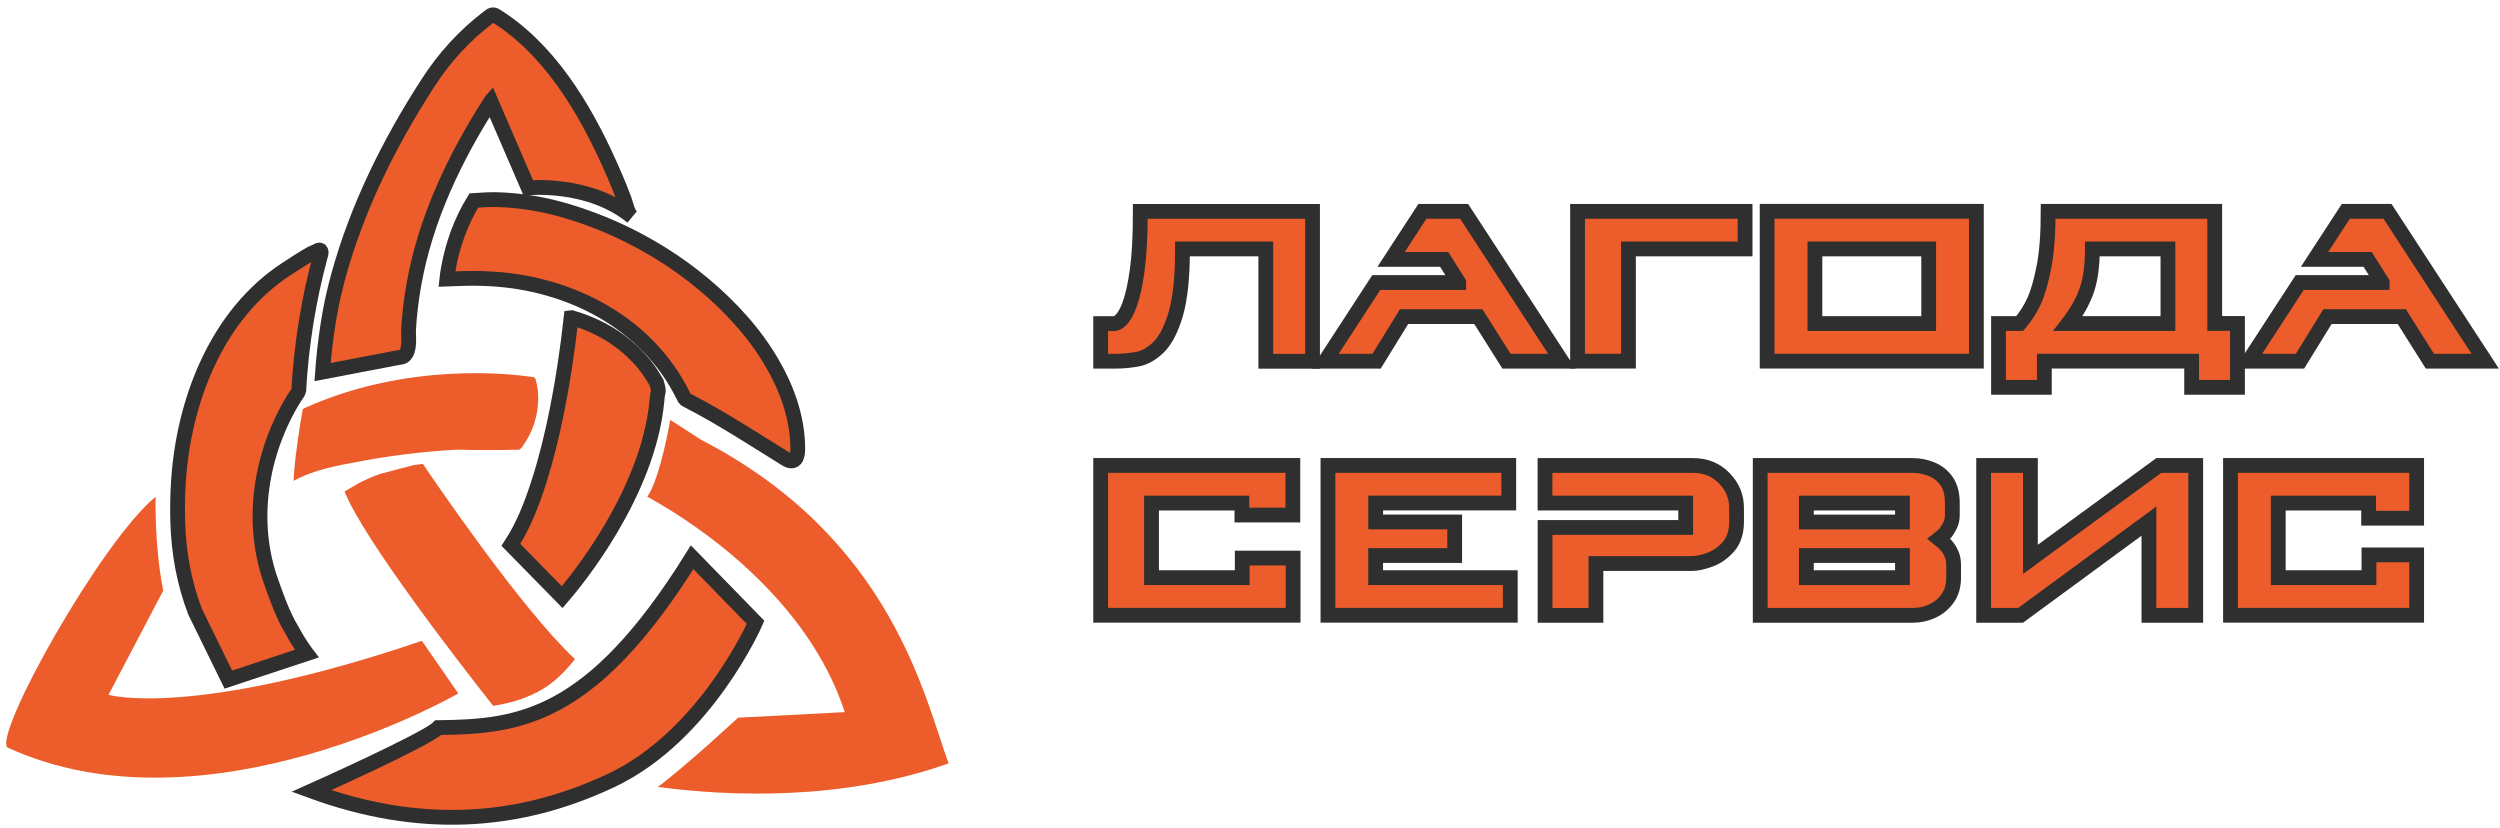 <?xml version="1.0" encoding="UTF-8"?> <svg xmlns="http://www.w3.org/2000/svg" width="169" height="56" viewBox="0 0 169 56" fill="none"> <g clip-path="url(#clip0_651_154)"> <path d="M85.557 16.829H79.938C79.938 18.722 79.784 20.19 79.48 21.231C79.172 22.273 78.785 23.017 78.317 23.475C77.848 23.93 77.357 24.202 76.853 24.288C76.348 24.373 75.886 24.416 75.475 24.416H74.405V21.875H75.368C75.439 21.861 75.511 21.832 75.582 21.79C75.654 21.747 75.733 21.679 75.819 21.585C75.904 21.492 75.994 21.364 76.087 21.203C76.18 21.038 76.273 20.83 76.366 20.573C76.459 20.315 76.549 20.004 76.634 19.631C76.72 19.263 76.799 18.819 76.871 18.307C76.942 17.796 76.996 17.209 77.032 16.547C77.067 15.884 77.085 15.133 77.085 14.292H88.728V24.42H85.567V16.829H85.557Z" fill="#EC5D2B" stroke="#2F2F2F"></path> <path d="M98.609 19.095L97.625 17.534H94.039L96.154 14.288H98.974L105.577 24.416H101.837L99.937 21.403H94.915L93.058 24.416H89.576L93.037 19.098H98.609V19.095Z" fill="#EC5D2B" stroke="#2F2F2F"></path> <path d="M106.643 14.288H117.967V16.829H110.083V24.413H106.643V14.288Z" fill="#EC5D2B" stroke="#2F2F2F"></path> <path d="M119.459 24.413V14.285H133.603V24.413H119.459ZM130.379 16.829H122.688V21.872H130.379V16.829Z" fill="#EC5D2B" stroke="#2F2F2F"></path> <path d="M135.099 21.872H136.531C136.914 21.432 137.236 20.931 137.494 20.376C137.751 19.821 137.973 19.052 138.166 18.068C138.36 17.083 138.456 15.824 138.456 14.285H149.715V21.868H151.254V26.184H148.155V24.413H138.199V26.184H135.099V21.872ZM146.552 21.872V16.829H141.445C141.445 17.996 141.309 18.951 141.04 19.692C140.768 20.433 140.357 21.16 139.802 21.872H146.552Z" fill="#EC5D2B" stroke="#2F2F2F"></path> <path d="M161.035 19.095L160.051 17.534H156.462L158.577 14.288H161.397L168 24.416H164.26L162.36 21.403H157.338L155.481 24.416H151.999L155.46 19.098H161.035V19.095Z" fill="#EC5D2B" stroke="#2F2F2F"></path> <path d="M83.953 34.82V34.008H77.844V39.05H83.975V37.726H87.414V41.591H74.405V31.463H87.396V34.817H83.953V34.82Z" fill="#EC5D2B" stroke="#2F2F2F"></path> <path d="M98.333 37.554H92.993V39.05H102.095V41.591H89.769V31.463H101.991V34.004H92.997V35.285H98.337V37.554H98.333Z" fill="#EC5D2B" stroke="#2F2F2F"></path> <path d="M113.952 35.654V34.008H104.442V31.467H114.463C115.304 31.467 116.002 31.753 116.557 32.322C117.112 32.891 117.391 33.56 117.391 34.33V35.271C117.391 35.969 117.212 36.524 116.858 36.939C116.503 37.35 116.085 37.648 115.609 37.827C115.133 38.005 114.714 38.095 114.36 38.095H107.885V41.599H104.446V35.658H113.952V35.654Z" fill="#EC5D2B" stroke="#2F2F2F"></path> <path d="M118.991 31.467H129.287C129.742 31.467 130.178 31.553 130.59 31.724C131.001 31.896 131.338 32.165 131.595 32.537C131.853 32.909 131.978 33.399 131.978 34.011V34.824C131.978 35.067 131.932 35.285 131.839 35.486C131.746 35.686 131.642 35.858 131.531 35.998C131.417 36.141 131.266 36.284 131.084 36.424C131.284 36.581 131.449 36.735 131.574 36.882C131.703 37.032 131.817 37.215 131.914 37.426C132.014 37.64 132.064 37.887 132.064 38.174V39.05C132.064 39.605 131.928 40.074 131.66 40.45C131.388 40.829 131.048 41.112 130.633 41.305C130.221 41.498 129.785 41.595 129.33 41.595H118.991V31.467ZM128.607 35.289V34.008H122.111V35.289H128.607ZM128.607 39.05V37.554H122.111V39.05H128.607Z" fill="#EC5D2B" stroke="#2F2F2F"></path> <path d="M137.257 37.812L145.932 31.467H148.431V41.595H145.267V35.228L136.592 41.595H134.094V31.467H137.257V37.812Z" fill="#EC5D2B" stroke="#2F2F2F"></path> <path d="M160.119 35.035V34.008H154.01V39.05H160.141V37.511H163.365V41.591H150.782V31.463H163.365V35.031H160.119V35.035Z" fill="#EC5D2B" stroke="#2F2F2F"></path> <path d="M44.394 25.876C44.295 25.713 44.199 25.552 44.098 25.391C43.647 24.669 43.075 24.037 42.403 23.457C41.328 22.531 40.038 21.885 38.663 21.48C38.645 21.483 38.625 21.483 38.607 21.485C38.376 23.57 38.072 25.647 37.661 27.704C37.329 29.363 36.932 31.013 36.413 32.623C35.942 34.081 35.379 35.544 34.537 36.832C38.001 40.365 38.001 40.365 38.001 40.365C38.033 40.328 38.066 40.29 38.098 40.254C38.257 40.071 38.412 39.883 38.563 39.694C38.822 39.372 39.076 39.044 39.322 38.712C39.65 38.271 39.968 37.82 40.274 37.365C40.638 36.824 40.986 36.27 41.318 35.707C41.687 35.083 42.033 34.445 42.355 33.795C42.695 33.104 43.007 32.402 43.283 31.683C43.565 30.947 43.808 30.194 44.001 29.429C44.194 28.66 44.335 27.877 44.408 27.086C44.424 26.901 44.436 26.726 44.484 26.547C44.535 26.355 44.46 26.138 44.412 25.953C44.41 25.929 44.402 25.903 44.394 25.876Z" fill="#EC5D2B" stroke="#2F2F2F"></path> <path d="M21.804 25.152C22.863 24.949 23.92 24.747 24.978 24.544C25.586 24.427 26.194 24.319 26.8 24.196C26.953 24.164 27.203 24.16 27.319 24.057C27.76 23.662 27.591 22.777 27.621 22.243C27.678 21.231 27.804 20.218 27.982 19.22C28.77 14.776 30.753 10.63 33.178 6.853C33.181 6.851 33.181 6.849 33.183 6.847L35.711 12.701C35.711 12.701 39.831 12.28 42.733 14.667C42.413 14.403 42.333 13.832 42.192 13.461C41.995 12.936 41.785 12.417 41.564 11.904C39.881 7.987 37.572 3.832 33.98 1.367C33.839 1.27 33.698 1.177 33.555 1.087C33.484 1.043 33.406 0.996 33.322 1C33.235 1.004 33.16 1.059 33.092 1.109C31.411 2.375 30.024 3.895 28.889 5.67C26.295 9.688 24.137 14.047 22.869 18.673C22.855 18.721 22.843 18.769 22.831 18.818C22.631 19.56 22.458 20.307 22.32 21.064C22.305 21.14 22.291 21.215 22.279 21.291C22.094 22.348 21.953 23.413 21.858 24.482C21.838 24.701 21.82 24.926 21.804 25.152Z" fill="#EC5D2B" stroke="#2F2F2F"></path> <path d="M50.09 21.656C46.998 18.178 42.802 15.605 38.358 14.277C36.826 13.818 35.266 13.548 33.666 13.496C33.116 13.478 32.573 13.52 32.027 13.554C31.156 14.987 30.6 16.513 30.302 18.2C30.264 18.417 30.232 18.639 30.208 18.862C30.556 18.848 30.846 18.842 30.938 18.838C31.697 18.804 32.45 18.808 33.207 18.852C38.519 19.154 43.714 21.791 46.155 26.686C46.256 26.889 46.254 26.957 46.427 27.048C48.764 28.246 50.873 29.639 53.093 31.009C53.212 31.082 53.339 31.156 53.48 31.16C53.973 31.176 53.932 30.405 53.925 30.097C53.872 28.111 53.164 26.192 52.165 24.492C51.572 23.479 50.869 22.531 50.09 21.656Z" fill="#EC5D2B" stroke="#2F2F2F"></path> <path d="M21.051 53.472C21.051 53.472 28.911 49.958 29.63 49.187C35.02 49.12 39.952 48.649 46.787 37.669C51.076 42.069 51.076 42.069 51.076 42.069C51.076 42.069 47.749 49.726 41.316 52.759C34.883 55.793 28.209 56.089 21.051 53.472Z" fill="#EC5D2B" stroke="#2F2F2F"></path> <path d="M36.3 26.023C36.284 25.935 36.262 25.846 36.238 25.76C36.22 25.697 36.206 25.617 36.172 25.562C36.121 25.48 35.982 25.482 35.904 25.472C34.169 25.236 32.395 25.18 30.646 25.263C27.172 25.426 23.708 26.176 20.59 27.587C20.548 27.608 20.508 27.632 20.468 27.662C20.224 29.01 20.025 30.373 19.896 31.732C19.872 31.989 19.854 32.249 19.846 32.507C21.235 31.734 22.919 31.45 24.497 31.158C26.526 30.784 28.581 30.534 30.648 30.409C31.005 30.387 31.365 30.407 31.721 30.413C32.339 30.421 32.959 30.43 33.577 30.425C33.676 30.425 33.774 30.423 33.873 30.423C34.221 30.419 34.571 30.393 34.92 30.409C35.014 30.413 35.097 30.411 35.173 30.347C35.284 30.254 35.366 30.111 35.447 29.993C35.805 29.461 36.069 28.863 36.222 28.235C36.375 27.611 36.421 26.961 36.349 26.321C36.335 26.225 36.319 26.124 36.3 26.023Z" fill="#EC5D2B"></path> <path d="M36.745 46.544C37.448 46.109 38.039 45.546 38.575 44.918C38.675 44.799 38.772 44.678 38.869 44.555C35.262 41.208 29.187 32.251 28.585 31.359C28.382 31.38 28.179 31.404 27.977 31.434L25.707 32.032C25.439 32.13 25.176 32.233 24.916 32.344C24.342 32.587 23.821 32.909 23.292 33.223C24.58 36.494 31.303 45.139 33.34 47.717C34.527 47.534 35.713 47.182 36.745 46.544Z" fill="#EC5D2B"></path> <path d="M45.308 28.383C45.308 28.383 44.651 32.269 43.762 33.58C47.274 35.5 54.623 40.508 57.105 48.14C49.895 48.515 49.895 48.515 49.895 48.515C49.895 48.515 46.252 51.886 44.468 53.196C49.38 53.853 57.012 54.132 64.127 51.604C62.535 47.343 60.382 36.436 47.413 29.741C45.308 28.383 45.308 28.383 45.308 28.383Z" fill="#EC5D2B"></path> <path d="M10.52 33.58C10.52 33.58 10.426 36.903 11.036 39.924C7.336 46.971 7.336 46.971 7.336 46.971C7.336 46.971 12.954 48.609 28.521 43.319C30.979 46.878 30.979 46.878 30.979 46.878C30.979 46.878 13.936 56.711 0.501 50.529C-0.435 49.638 6.777 36.669 10.52 33.58Z" fill="#EC5D2B"></path> <path d="M19.775 42.665C19.073 41.54 18.57 39.988 18.354 39.399C16.845 35.266 17.622 30.573 19.91 26.875C19.991 26.744 20.111 26.611 20.172 26.47C20.22 26.36 20.206 26.217 20.214 26.092C20.232 25.79 20.254 25.49 20.279 25.19C20.403 23.685 20.605 22.187 20.882 20.704C21.021 19.961 21.178 19.222 21.355 18.49C21.444 18.123 21.537 17.757 21.635 17.393C21.667 17.276 21.742 17.103 21.695 16.98C21.677 16.93 21.663 16.91 21.611 16.899C21.547 16.885 21.42 16.972 21.369 16.994C21.243 17.046 21.112 17.095 20.993 17.163C20.445 17.477 19.92 17.821 19.393 18.163C14.62 21.263 12.396 27.149 12.058 32.627C12.004 33.509 11.99 34.403 12.016 35.286C12.046 36.331 12.155 37.374 12.352 38.402C12.545 39.407 12.823 40.397 13.189 41.353L15.436 45.94C15.436 45.94 19.008 44.759 20.741 44.185C20.703 44.135 20.665 44.084 20.627 44.034C20.315 43.601 20.029 43.142 19.775 42.665Z" fill="#EC5D2B" stroke="#2F2F2F"></path> </g> <defs> <clipPath id="clip0_651_154"> <rect width="169" height="56" fill="white"></rect> </clipPath> </defs> </svg> 
